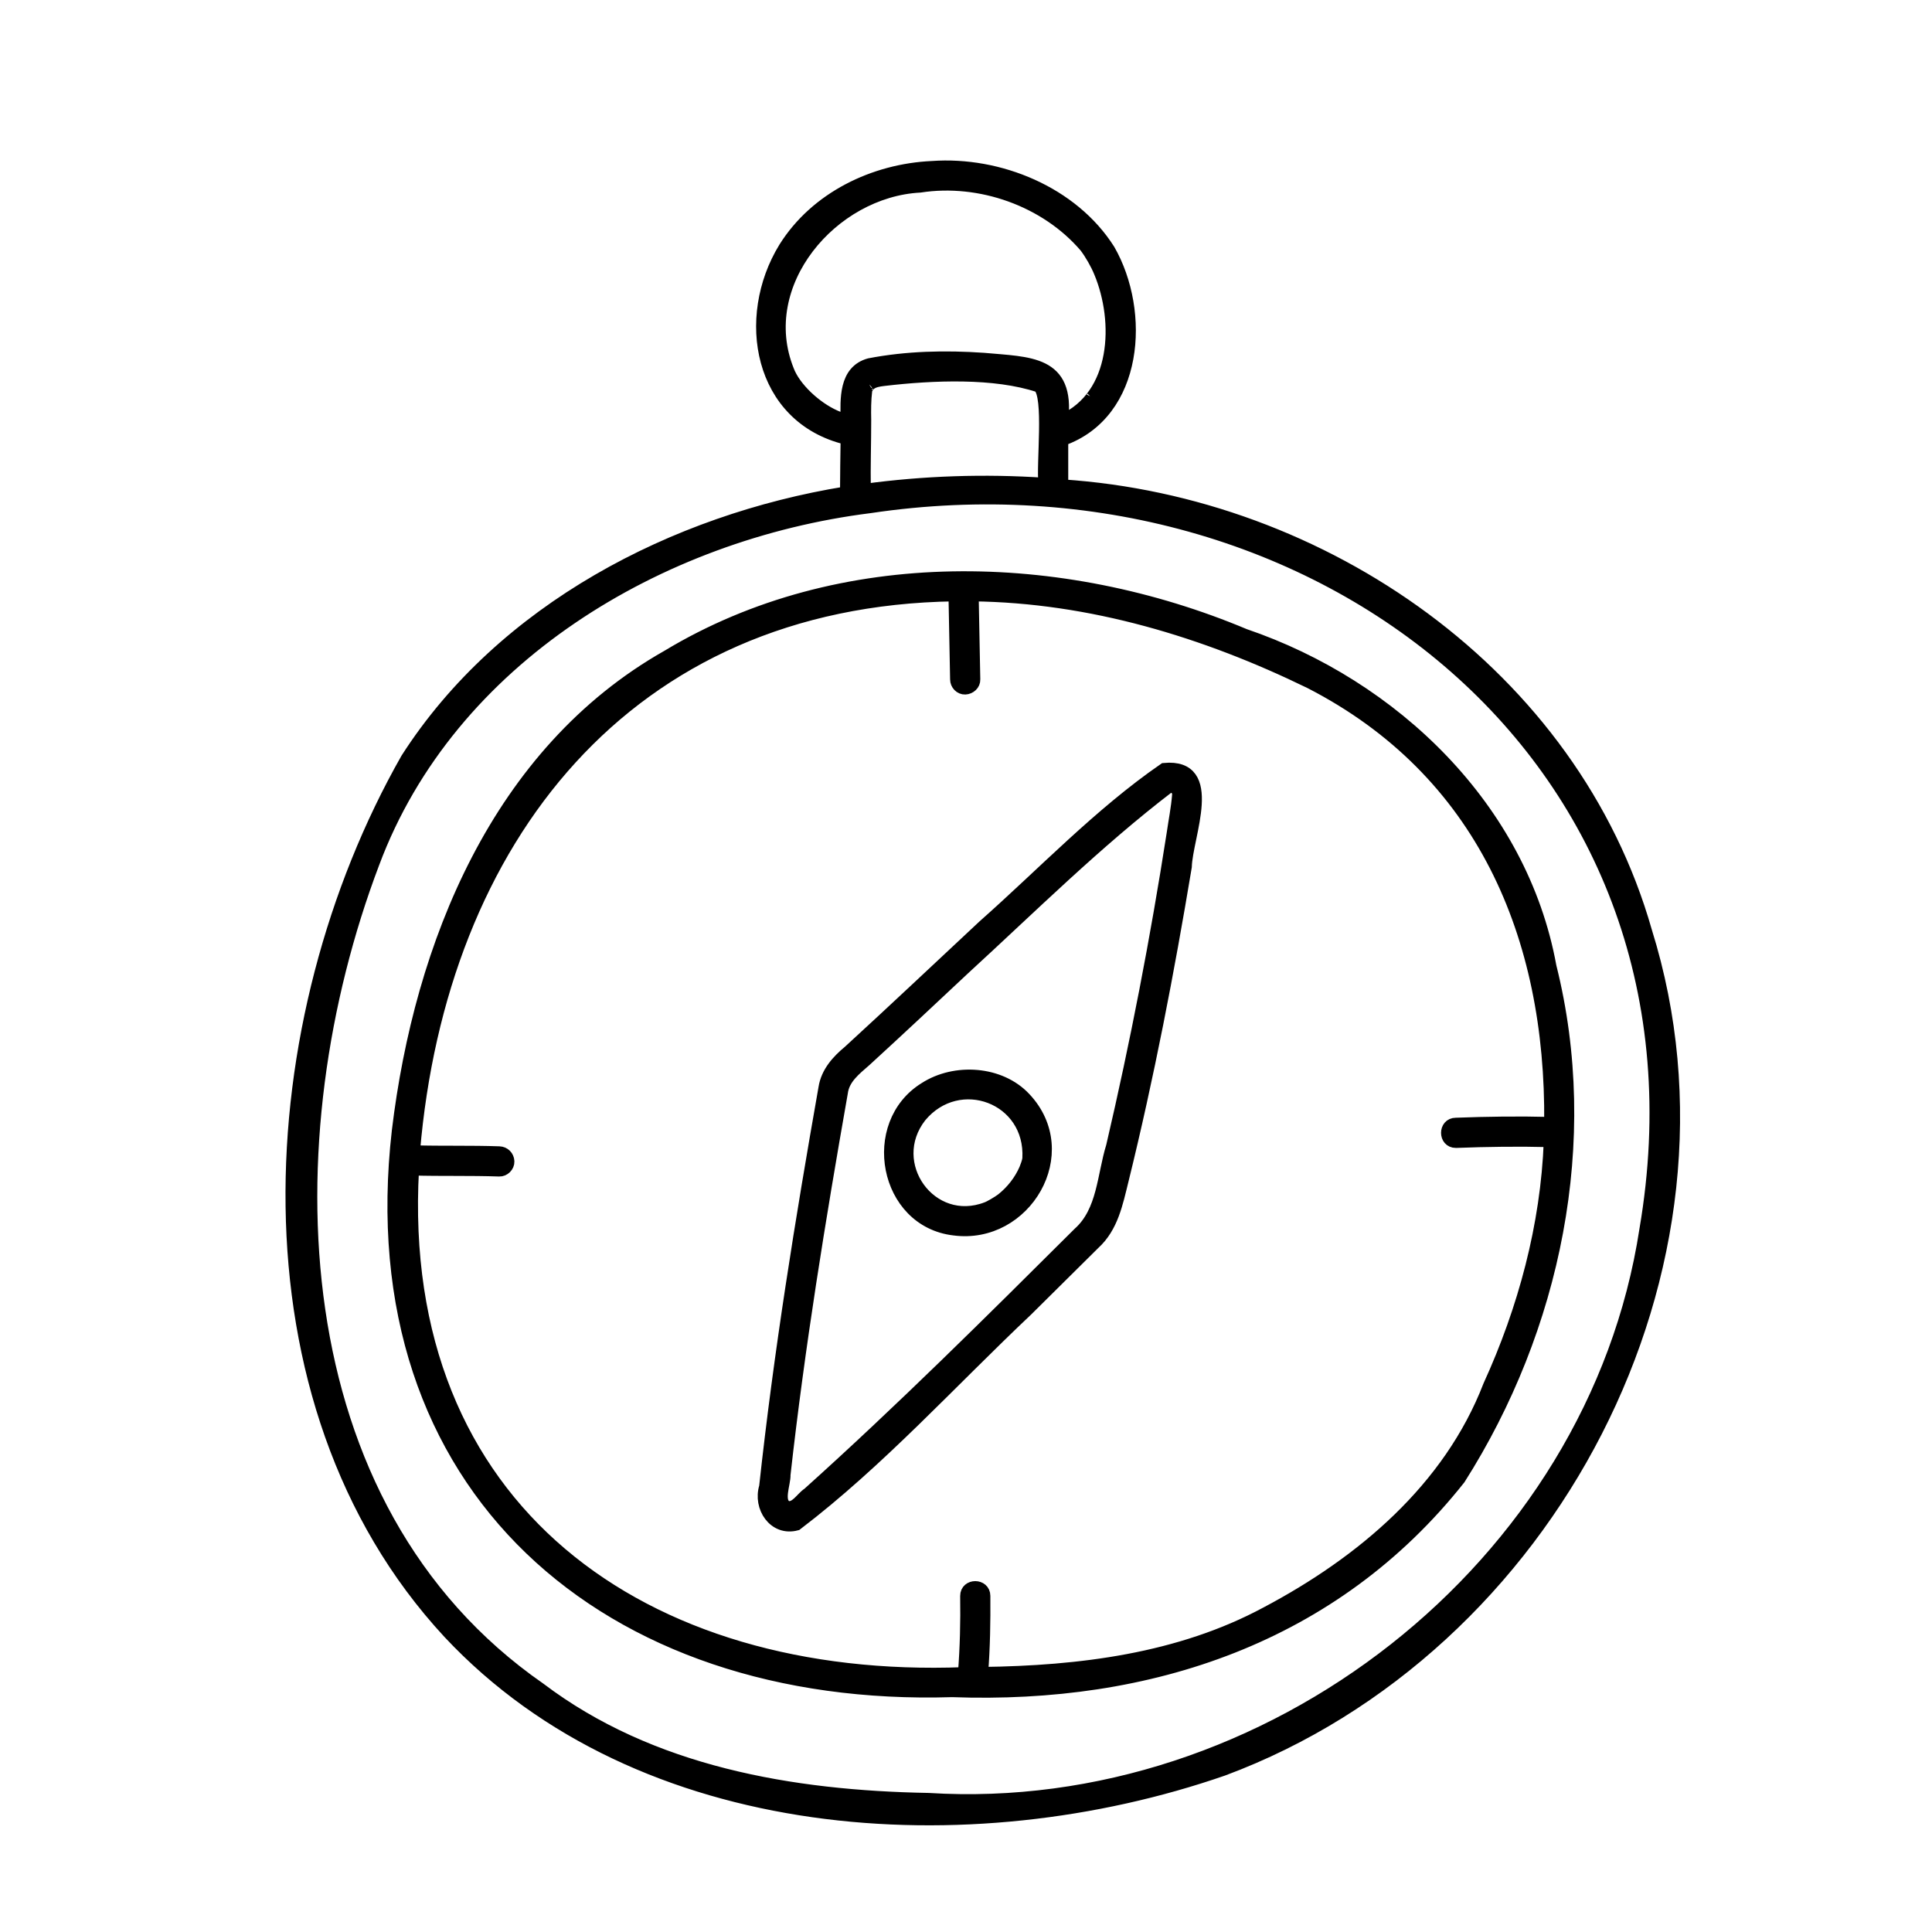 <svg width="240" height="240" viewBox="0 0 240 240" fill="none" xmlns="http://www.w3.org/2000/svg">
<path d="M204.475 115.7C195.4 83.8 164.35 62.425 131.95 60.3C131.95 58.425 131.95 56.525 131.95 54.65C141.375 51.325 142.175 38.725 137.775 31.05C133.25 23.9 124.1 20.15 115.8 20.75C108.575 21.075 101.35 24.55 97.45 30.8C92.15 39.45 94.3 51.9 105.175 54.5C105.15 56.725 105.1 58.95 105.1 61.175C83.75 64.65 62.425 75.7 50.525 94.25C32.1 126.65 29.075 174.025 55.75 202.825C79.6 228.325 120.45 230.775 151.95 219.85C192.525 204.75 217.525 157.475 204.475 115.7ZM135.625 49.425C135.625 49.425 135.65 49.4 135.675 49.35C135.65 49.375 135.65 49.4 135.625 49.425ZM103.575 27.475C103.525 27.5 103.475 27.525 103.575 27.475ZM103.7 51.675C103.725 51.7 103.725 51.675 103.7 51.675C101.3 50.6 98.725 48.2 97.9 46.025C93.575 35.225 103.375 23.75 114.275 23.175C121.75 22.025 129.9 24.9 134.825 30.65C135.525 31.575 136.225 32.825 136.625 33.8C139.2 39.95 138.825 49.15 131.95 52.225C132.825 44.825 127.85 45.1 122.175 44.575C117.45 44.25 112.65 44.35 108 45.25C104.925 46.1 105.125 49.6 105.175 52.175C104.7 52.05 104.175 51.9 103.7 51.675ZM107.475 52.175C107.45 50.95 107.45 49.725 107.6 48.5C107.6 48.55 107.6 48.575 107.6 48.6C107.6 48.45 107.65 48.325 107.7 48.2C107.7 48.25 107.675 48.275 107.675 48.3C107.75 48.075 107.9 47.9 108.075 47.75C108.175 47.675 108.15 47.675 108.025 47.775C108.5 47.375 109.15 47.275 109.775 47.2C115.925 46.475 123.575 46.175 129.05 48C130.475 49.2 129.45 57.65 129.75 60.1C122.3 59.6 114.8 59.85 107.425 60.85C107.375 57.975 107.475 55.075 107.475 52.175ZM204.4 152.75C197.975 194.75 157.425 226.1 115.325 223.475C98.4 223.175 80.85 220.2 67.05 209.75C34.475 187.125 33.475 141.275 46.4 107.2C55.9 81.75 81.95 66.275 108.05 63C163.425 54.725 214.375 94.4 204.4 152.75ZM192.6 120.075C189.025 100.4 173.1 85.15 154.6 78.85C131.925 69.325 104.425 68.5 82.9 81.5C61.8 93.45 52.2 117.4 49.425 140.475C44.325 184.875 75.475 211.4 118.275 210.075C142.775 210.975 165.7 203.4 181.3 183.7C193.15 165.05 198.025 141.725 192.6 120.075ZM184.975 172.15C180.025 184.95 169.175 194.075 157.3 200.35C146.525 206.15 134.1 207.675 122 207.825C122.25 204.65 122.3 201.45 122.275 198.25C122.275 196.8 120.025 196.8 120.025 198.25C120.075 201.45 120 204.65 119.75 207.85C79.95 209.375 48.95 187.525 51.3 145.275C54.875 145.375 58.45 145.275 62.025 145.4C62.625 145.425 63.175 144.875 63.15 144.275C63.125 143.65 62.65 143.175 62.025 143.15C58.5 143.025 54.95 143.125 51.425 143.025C54.7 104.375 77.825 74.55 118.575 73.95C118.65 77.425 118.7 80.925 118.775 84.4C118.775 85 119.275 85.55 119.9 85.525C120.5 85.5 121.05 85.025 121.025 84.4C120.95 80.925 120.9 77.425 120.825 73.95C135.475 74.125 149.675 78.425 162.75 84.8C184.125 95.775 192.8 116.275 192.575 139.5C188.675 139.4 184.775 139.45 180.85 139.6C179.4 139.6 179.4 141.85 180.85 141.85C184.75 141.7 188.625 141.65 192.525 141.75C192.125 152.25 189.325 162.625 184.975 172.15ZM144.625 95.525C136.55 101.1 129.575 108.475 122.2 115C116.625 120.2 111.075 125.45 105.45 130.6C104.025 131.775 102.725 133.225 102.425 135.125C99.525 151.575 96.85 168.1 95.05 184.7C94.275 187.2 96.15 190.125 98.95 189.375C109.225 181.55 118.125 171.675 127.55 162.775C130.35 160 133.125 157.25 135.925 154.475C138.175 152.425 138.75 149.45 139.45 146.625C142.625 133.75 145.125 120.725 147.3 107.675C147.4 103.875 151.375 94.9 144.625 95.525ZM98.475 187.175C98.45 187.2 98.45 187.2 98.475 187.175ZM145.675 103.55C143.65 116.575 141.15 129.55 138.15 142.4C137.025 146.025 137.05 150.475 134.025 153.175C123 164.15 111.975 175.125 100.4 185.525C99.55 186.075 98.825 187.5 97.75 187.175C96.475 186.575 97.5 184.3 97.45 183.2C99.225 167.3 101.8 151.475 104.575 135.725C104.8 133.95 106.25 132.85 107.5 131.75C111.6 128 115.65 124.2 119.7 120.4C128.075 112.725 136.3 104.55 145.275 97.7C145.35 97.7 145.475 97.7 145.475 97.7C145.65 97.725 145.825 97.8 145.975 97.9C146.125 98.025 146.35 98.275 146.35 98.525C146.35 98.6 146.35 98.7 146.35 98.775C146.225 100.375 145.9 101.975 145.675 103.55ZM127.325 136.425C124.25 133.125 118.625 132.775 114.9 135.175C107.675 139.625 109.9 151.725 118.525 152.725C127.375 153.9 133.7 143.2 127.325 136.425ZM127.75 143.925C127.7 144.35 127.475 144.9 127.35 145.225C126.725 146.675 125.7 147.975 124.475 148.95C124 149.325 122.85 149.975 122.6 150.05C115.625 152.75 109.775 144.55 114.35 138.7C119.1 132.975 128.175 136.325 127.75 143.925Z" fill="black"/>
<path d="M103.7 51.675C103.725 51.675 103.725 51.7 103.7 51.675ZM103.7 51.675C101.3 50.6 98.725 48.2 97.9 46.025C93.575 35.225 103.375 23.75 114.275 23.175C121.75 22.025 129.9 24.9 134.825 30.65C135.525 31.575 136.225 32.825 136.625 33.8C139.2 39.95 138.825 49.15 131.95 52.225C132.825 44.825 127.85 45.1 122.175 44.575C117.45 44.25 112.65 44.35 108 45.25C104.925 46.1 105.125 49.6 105.175 52.175C104.7 52.05 104.175 51.9 103.7 51.675ZM204.475 115.7C195.4 83.8 164.35 62.425 131.95 60.3C131.95 58.425 131.95 56.525 131.95 54.65C141.375 51.325 142.175 38.725 137.775 31.05C133.25 23.9 124.1 20.15 115.8 20.75C108.575 21.075 101.35 24.55 97.45 30.8C92.15 39.45 94.3 51.9 105.175 54.5C105.15 56.725 105.1 58.95 105.1 61.175C83.75 64.65 62.425 75.7 50.525 94.25C32.1 126.65 29.075 174.025 55.75 202.825C79.6 228.325 120.45 230.775 151.95 219.85C192.525 204.75 217.525 157.475 204.475 115.7ZM135.625 49.425C135.625 49.425 135.65 49.4 135.675 49.35C135.65 49.375 135.65 49.4 135.625 49.425ZM103.575 27.475C103.475 27.525 103.525 27.5 103.575 27.475ZM107.475 52.175C107.45 50.95 107.45 49.725 107.6 48.5C107.6 48.55 107.6 48.575 107.6 48.6C107.6 48.45 107.65 48.325 107.7 48.2C107.7 48.25 107.675 48.275 107.675 48.3C107.75 48.075 107.9 47.9 108.075 47.75C108.175 47.675 108.15 47.675 108.025 47.775C108.5 47.375 109.15 47.275 109.775 47.2C115.925 46.475 123.575 46.175 129.05 48C130.475 49.2 129.45 57.65 129.75 60.1C122.3 59.6 114.8 59.85 107.425 60.85C107.375 57.975 107.475 55.075 107.475 52.175ZM204.4 152.75C197.975 194.75 157.425 226.1 115.325 223.475C98.4 223.175 80.85 220.2 67.05 209.75C34.475 187.125 33.475 141.275 46.4 107.2C55.9 81.75 81.95 66.275 108.05 63C163.425 54.725 214.375 94.4 204.4 152.75ZM192.6 120.075C189.025 100.4 173.1 85.15 154.6 78.85C131.925 69.325 104.425 68.5 82.9 81.5C61.8 93.45 52.2 117.4 49.425 140.475C44.325 184.875 75.475 211.4 118.275 210.075C142.775 210.975 165.7 203.4 181.3 183.7C193.15 165.05 198.025 141.725 192.6 120.075ZM184.975 172.15C180.025 184.95 169.175 194.075 157.3 200.35C146.525 206.15 134.1 207.675 122 207.825C122.25 204.65 122.3 201.45 122.275 198.25C122.275 196.8 120.025 196.8 120.025 198.25C120.075 201.45 120 204.65 119.75 207.85C79.95 209.375 48.95 187.525 51.3 145.275C54.875 145.375 58.45 145.275 62.025 145.4C62.625 145.425 63.175 144.875 63.15 144.275C63.125 143.65 62.65 143.175 62.025 143.15C58.5 143.025 54.95 143.125 51.425 143.025C54.7 104.375 77.825 74.55 118.575 73.95C118.65 77.425 118.7 80.925 118.775 84.4C118.775 85 119.275 85.55 119.9 85.525C120.5 85.5 121.05 85.025 121.025 84.4C120.95 80.925 120.9 77.425 120.825 73.95C135.475 74.125 149.675 78.425 162.75 84.8C184.125 95.775 192.8 116.275 192.575 139.5C188.675 139.4 184.775 139.45 180.85 139.6C179.4 139.6 179.4 141.85 180.85 141.85C184.75 141.7 188.625 141.65 192.525 141.75C192.125 152.25 189.325 162.625 184.975 172.15ZM144.625 95.525C136.55 101.1 129.575 108.475 122.2 115C116.625 120.2 111.075 125.45 105.45 130.6C104.025 131.775 102.725 133.225 102.425 135.125C99.525 151.575 96.85 168.1 95.05 184.7C94.275 187.2 96.15 190.125 98.95 189.375C109.225 181.55 118.125 171.675 127.55 162.775C130.35 160 133.125 157.25 135.925 154.475C138.175 152.425 138.75 149.45 139.45 146.625C142.625 133.75 145.125 120.725 147.3 107.675C147.4 103.875 151.375 94.9 144.625 95.525ZM98.475 187.175C98.45 187.2 98.45 187.2 98.475 187.175ZM145.675 103.55C143.65 116.575 141.15 129.55 138.15 142.4C137.025 146.025 137.05 150.475 134.025 153.175C123 164.15 111.975 175.125 100.4 185.525C99.55 186.075 98.825 187.5 97.75 187.175C96.475 186.575 97.5 184.3 97.45 183.2C99.225 167.3 101.8 151.475 104.575 135.725C104.8 133.95 106.25 132.85 107.5 131.75C111.6 128 115.65 124.2 119.7 120.4C128.075 112.725 136.3 104.55 145.275 97.7C145.35 97.7 145.475 97.7 145.475 97.7C145.65 97.725 145.825 97.8 145.975 97.9C146.125 98.025 146.35 98.275 146.35 98.525C146.35 98.6 146.35 98.7 146.35 98.775C146.225 100.375 145.9 101.975 145.675 103.55ZM127.325 136.425C124.25 133.125 118.625 132.775 114.9 135.175C107.675 139.625 109.9 151.725 118.525 152.725C127.375 153.9 133.7 143.2 127.325 136.425ZM127.75 143.925C127.7 144.35 127.475 144.9 127.35 145.225C126.725 146.675 125.7 147.975 124.475 148.95C124 149.325 122.85 149.975 122.6 150.05C115.625 152.75 109.775 144.55 114.35 138.7C119.1 132.975 128.175 136.325 127.75 143.925Z" stroke="black" stroke-width="1.5"/>
</svg>
